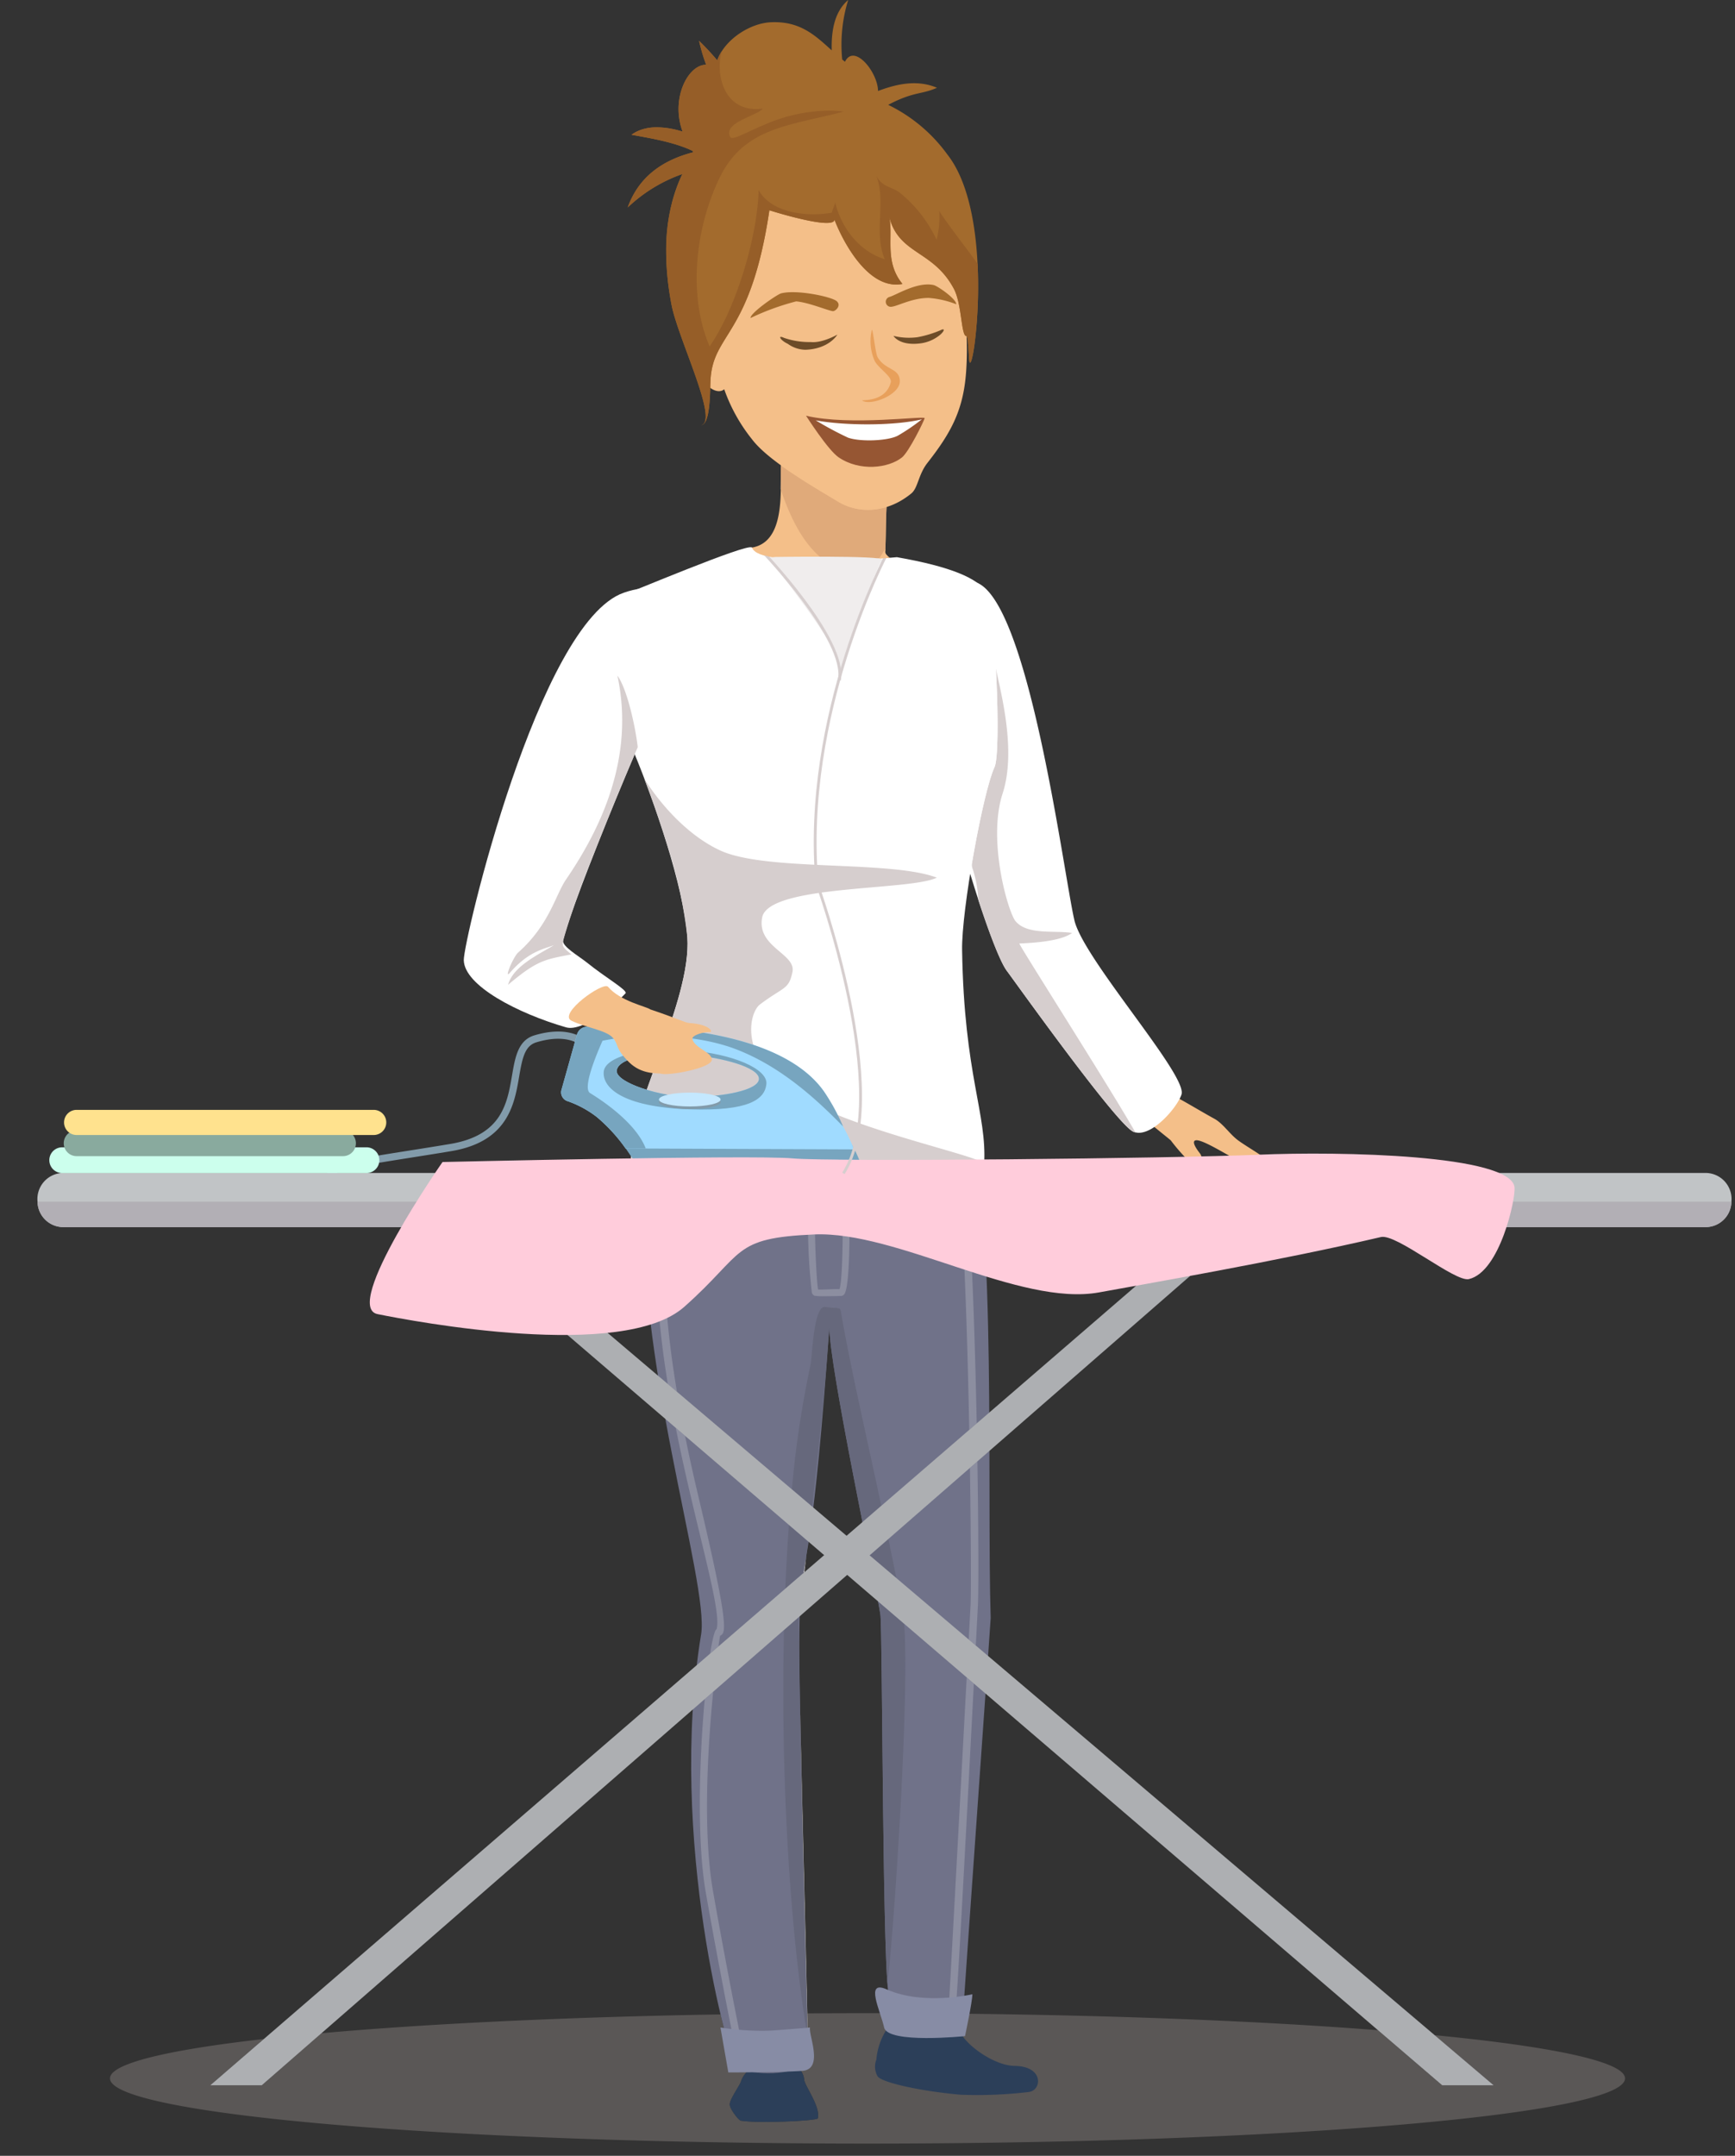 <svg xmlns="http://www.w3.org/2000/svg" width="286.131" height="355.458" viewBox="0 0 286.131 355.458"><rect x="0" y="0" width="286.131" height="355.458" fill="#333333" stroke="none"/><defs><clipPath id="a"><path data-name="Rectangle 6" fill="#5a5756" d="M0 0h286.131v37.619H0z"/></clipPath></defs><g data-name="Groupe 19" style="isolation:isolate"><g data-name="Groupe 18"><g data-name="Groupe 17" clip-path="url(#a)" transform="translate(0 317.839)"><g data-name="Groupe 16"><path data-name="Tracé 20" d="M143.064 14.104q-5.008 0-9.926.034c.034 1.5.062 2.887.089 4.136l-.034-.256-.016-.091q.048 2.022.1 4.12a4.115 4.115 0 0 1-1.57 1.106 3.061 3.061 0 0 1 .919 1.884c0 .921 2.75 4.5 2.245 6.4-.075.286-4.783.59-8.611.59a29.373 29.373 0 0 1-4.082-.2c-.391-.069-1.932-2.085-1.832-2.76.155-1.009 1.612-2.994 1.848-3.675a3.865 3.865 0 0 1 1.124-1.73 6.437 6.437 0 0 1-1.773-.6c-.34-.197-1.448-3.433-2.716-8.758-25.606.435-48.405 1.541-65.807 3.1l-9.853 8.589h-8.493l8.841-7.634c-15.928 1.804-25.379 4.054-25.379 6.494 0 5.938 55.927 10.751 124.926 10.751s124.933-4.813 124.933-10.751c0-2.734-11.859-5.229-31.4-7.127l9.734 8.265h-8.493l-10.583-9.08c-18.559-1.457-42.234-2.438-68.445-2.722-.089.206-.457.292-1.015.292a15.762 15.762 0 0 1-2.67-.327q-5.954-.05-12.061-.05" fill="#5a5756"/></g></g></g></g><g data-name="Groupe 20"><path data-name="Tracé 21" d="M130.861 340.408a23.107 23.107 0 0 0-6.341.371 3.86 3.86 0 0 0-2.331 2.454c-.234.679-1.693 2.665-1.848 3.675-.1.675 1.441 2.69 1.832 2.758 2.855.476 12.587.028 12.694-.385.506-1.9-2.247-5.484-2.245-6.4a3.17 3.17 0 0 0-1.761-2.473" fill="#2c3f59"/></g><g data-name="Groupe 21"><path data-name="Tracé 22" d="M169.641 344.94a72.4 72.4 0 0 1-11.231.445c-7.064-.635-13.215-2.1-13.695-3.067a3.183 3.183 0 0 1-.189-2.711 10.852 10.852 0 0 1 3.51-7.123c1.267.848 6.611 4.352 9.168.653 2.776-.452 1.251 2.051 1.493 2.522 1.583 2.283 5.69 4.947 8.656 4.977 4.88.066 4.469 4.072 2.289 4.3" fill="#2c3f59"/></g><g data-name="Groupe 22"><path data-name="Tracé 23" d="M163.381 266.788c0 .6-4.548 64.806-4.548 65.134 0 1.521-11.537-1.763-12.129-2.434-1.2-1.306-1.138-60.853-1.519-63.309-.768-5.045-8.4-40.752-8.4-47.313l-.021-.049c-4.992 72.168-6.29 4.053-3.489 121.07-2.061 2.533-9.474 2.287-11.728 1.011-1.177-.671-11.5-37.561-5.92-71.433 1.384-8.4-11.243-46.752-9.242-74.23.218-2.934 4.245-15.353 6.669-15.049s11.827 3.957 23.958 5.479c9.327 1.169 21.529-2.436 21.529-3.351 0-2.253 1.346 3.959 1.418 4.189 4.342 14.076 2.789 60.232 3.421 80.284" fill="#707289"/></g><g data-name="Groupe 23"><path data-name="Tracé 24" d="M145.756 307.067c.135 8.64.316 16.272.592 20.009-.274-3.738-.457-11.37-.592-20.005m-13.85-27.049c.161 10.1.552 25.913 1.179 51.955h.052c-.3-13.767-.917-37.176-1.231-51.955M132.966 256.585c-.175 1.042-.332 1.928-.467 2.785l.147-.127q.166-1.36.32-2.658" fill="#eae5e5"/></g><g data-name="Groupe 24"><path data-name="Tracé 25" d="M133.137 331.977h-.054c.027 1.239.06 2.506.093 3.792 0 .03.01.058.014.089l.034.256c-.024-1.248-.054-2.637-.087-4.137" fill="#d6cece"/></g><g data-name="Groupe 25"><path data-name="Tracé 26" d="m131.741 266.624-2.448 2.134c-.566 24.041.971 49.833 3.883 67.01-.03-1.285-.06-2.553-.091-3.792-.625-26.042-1.016-41.857-1.177-51.955-.155-7.336-.236-12.546-.167-13.4m13.066-2.583c.177.943.308 1.672.379 2.138.23 1.507.3 23.284.572 40.883.133 8.638.316 16.268.592 20.007.967-7.409 3.691-46.741 2.766-59.337Zm1.7-10.284-3.091 2.694 4.413 3.746q-.653-3.246-1.322-6.439m-16.4-2.323c-.25 3.415-.447 6.937-.594 10.516l2.987-2.582c.135-.856.292-1.743.467-2.787.1-.834.2-1.648.292-2.448ZM136 215.485c-1.87 0-2.049 8.335-2.337 9.6a165.753 165.753 0 0 0-3.065 20.481l3.333 2.834c1.818-15.865 2.418-23.49 2.837-29.584l.014.05c0 4.126 3.022 19.79 5.454 32.1l3.107-2.682c-2.704-12.626-5.317-24.024-6.669-32.035-.135-.816-.486-.439-2.573-.756a.849.849 0 0 0-.1-.008" fill="#66687c"/></g><g data-name="Groupe 26"><path data-name="Tracé 27" d="m117.615 278.937-1.39 1.213c-.891 9.721-1.326 23.376.179 31.939 2.7 15.355 5.434 28.5 5.46 28.629l1.187-.248c-.024-.135-2.758-13.26-5.454-28.595-1.715-9.752-.889-23.745.018-32.939m41.808-2.359c-1.04 19.337-2.95 54.933-3.018 55.346l1.213-.913c.274-1.658 2-34.5 2.984-53.422Zm1.767-35.627-1.233 1.079c.183 11.787.193 21.11.1 22.742-.044.786-.151 2.758-.3 5.561l1.169.991c.171-3.268.292-5.591.341-6.486.121-2.138.115-11.855-.079-23.884m-49.741-5.521c3.222 16.218 7.651 30.118 6.732 33.187-.3.121-.685 1.618-1.066 4.036l1.372-1.185c.123-.88.22-1.489.274-1.769 1-.411 1.467-1.656-3.592-23q-1.251-5.272-2.188-9.951Zm-1.636-33.1h-1.237c-.7 8.1.133 17.128 1.559 25.871l1.507 1.281c-1.979-11.865-2.353-20.6-1.829-27.152m30.287 0h-1.122c-.01 5.077-.175 9.248-.532 10.229-.123 0-.26-.008-.4-.008-.465 0-1 .024-1.517.046-.482.018-.979.034-1.318.034-.117 0-.216 0-.288-.006-.232-1.193-.461-5.863-.54-10.3h-1.131a102.832 102.832 0 0 0 .621 10.689.787.787 0 0 0 .463.637 10.822 10.822 0 0 0 1.7.073c1.292 0 2.8-.044 2.6-.044a.731.731 0 0 0 .556-.226c.717-.739.907-5.936.911-11.128m19.925 0h-4.792a5.149 5.149 0 0 0 3.053 1.028c.157 0 .316-.008.478-.022.526 9.734.872 21.66 1.082 32.425l1.229-1.062c-.216-10.566-.568-22.123-1.1-31.609a3.533 3.533 0 0 0 .336-.129Z" fill="#8c8ea0"/></g><g data-name="Groupe 27"><path data-name="Tracé 28" d="M133.587 334.302c-.258 1.277 2.331 6.9-1.3 7.153s-12.176.258-12.176.258l-1.295-7.411a43.176 43.176 0 0 0 8.293.514c3.629-.254 6.478-.514 6.478-.514" fill="#878ca5"/></g><g data-name="Groupe 28"><path data-name="Tracé 29" d="M160.361 328.822c0 1.219-1.213 6.9-1.213 6.9s-12.736 1.319-13.342-1.422-3.234-7.91.407-6.29c6.074 2.712 14.148.812 14.148.812" fill="#878ca5"/></g><g data-name="Groupe 29"><path data-name="Tracé 30" d="M186.916 182.437c.107.9 6.063 5.426 6.18 5.613a32.515 32.515 0 0 0 3.458 3.876c.937 1.453 2.307-.5 1.3-1.793-.848-1.088-1.308-2.035-.613-2.12 1.165-.143 5.557 2.694 7.719 3.784.4.2 3.371.2 3.57-.8-.266-.433-3.069-2.021-4.364-2.986-1.445-1.08-2.444-2.758-3.939-3.572-2.829-1.545-7.03-4.191-8.551-4.592-.726-.193-4.848 1.846-4.76 2.59" fill="#f4bf89"/></g><g data-name="Groupe 30"><path data-name="Tracé 31" d="M194.854 180.449c-.667 2.1-4.832 6.965-7.6 6.26a1.053 1.053 0 0 1-.332-.1c-2.777-1.191-20.11-25.545-20.828-26.466-1.084-1.4-2.881-6.067-4.749-11.777v-.024c-2-6.127-4.034-13.437-5.247-19.135-1.761-8.146 2.188-25.25 4.558-33.277 8.936 2.101 14.756 48.28 16.54 55.848 1.523 6.389 18.645 25.478 17.658 28.667" fill="#fff"/></g><g data-name="Groupe 31"><path data-name="Tracé 32" d="M164.24 110.262c.385 7.145.411 14.868-.232 16.234-1.032 2.2-2.577 9.1-3.742 15.966.014.2.032.373.052.53a19.221 19.221 0 0 1 1.022 5.351v.019c1.868 5.71 3.665 10.379 4.749 11.777.717.923 18.051 25.279 20.827 26.474a1.109 1.109 0 0 0 .332.1c-4.319-7.565-19.144-30.772-19.144-31.145 2.428-.095 6.913-.4 8.7-1.743-2.974-.453-7.413.383-9.341-1.958-1.223-1.53-4.642-13.284-2.11-21.047 2.263-6.958-.229-16.371-1.113-20.558" fill="#d6cece"/></g><g data-name="Groupe 32"><path data-name="Tracé 33" d="M137.454 117.446c-9.349-1.027-29.931-7.592-30.058-18.045-.03-2.5 13.254-8.779 16.161-9.055 8.469-.789 3.257-17.535 6.397-15.945 4.406 4.316 8.652 4.052 12.411 3.786a17.236 17.236 0 0 1 4.908.091c-1.505 2.992-1.024 9.361-1.3 12.758-.185 2.891 12.982 4.56 14.761 6.2.784.7-16.141 20.993-23.284 20.215" fill="#f4bf89"/></g><g data-name="Groupe 33"><path data-name="Tracé 34" d="M146.213 83.598c-.06.973-.089 1.971-.1 2.938a78.73 78.73 0 0 1 .1-2.938m-17.434-5.692c-.024.883-.024 1.84-.036 2.758l.03.087c.018-1 .008-1.975.006-2.845" fill="#eae5e5"/></g><g data-name="Groupe 34"><path data-name="Tracé 35" d="M128.831 76.758c-.024.361-.04.748-.05 1.148 0 .87.01 1.842-.008 2.845 1.888 5.517 4.668 11.288 10.376 13.444a4.79 4.79 0 0 0 1.674.32c2.116 0 3.812-1.626 5.18-3.963.064-1.219.075-2.6.1-4.016.016-.967.044-1.966.1-2.938a10.389 10.389 0 0 1-3.055.465 9.447 9.447 0 0 1-4.835-1.293c-2.939-1.759-6.52-3.872-9.482-6.012" fill="#e0aa7a"/></g><g data-name="Groupe 35"><path data-name="Tracé 36" d="M159.316 61.438c-.463 6.353-2.623 10.106-6.377 14.9-1.5 1.926-1.541 4.118-2.65 5.027-4.4 3.6-9.188 3.087-11.976 1.4-4.957-2.96-11.738-6.937-14.307-10.35a28.015 28.015 0 0 1-4.57-8.229c-1.626 1.374-5.347-1.912-5.307-7.723.038-4.985 5.2-1.036 5.146-5.247-.165-11.4 5.845-23.892 21-23.207 16.762.766 19.935 21.259 19.044 33.43" fill="#f4bf89"/></g><g data-name="Groupe 36"><path data-name="Tracé 37" d="M137.339 51.305c-.976-.15-3.905-1.413-6.032-1.614a41.181 41.181 0 0 0-7.53 2.746c-.081-.834 4.412-3.907 5.03-4.062 2.555-.673 8.31.54 9.17 1.275s-.236 1.715-.639 1.654" fill="#a36b2d"/></g><g data-name="Groupe 37"><path data-name="Tracé 38" d="M147.099 50.568c1.034-.133 3.48-1.485 6.115-1.441a15.614 15.614 0 0 1 4.481 1.038c.057-.843-3.058-3.016-3.711-3.16-2.692-.602-6.172 1.643-7.296 1.955a.83.83 0 0 0 .411 1.608" fill="#a36b2d"/></g><g data-name="Groupe 38"><path data-name="Tracé 39" d="M132.932 68.549c7.3 1.717 19.649-.046 19.56.4s-2.613 5.583-3.75 6.484c-2.24 1.77-6.963 2.338-10.442-.029-1.784-1.221-5.368-6.855-5.368-6.855" fill="#965633"/></g><g data-name="Groupe 39"><path data-name="Tracé 40" d="M134.529 69.307c4.5.86 12.792.957 17.5-.167a32.829 32.829 0 0 1-3.94 2.683c-1.56.865-6.139 1.073-8.229.343a55.563 55.563 0 0 1-5.331-2.859" fill="#fff"/></g><g data-name="Groupe 40"><path data-name="Tracé 41" d="M142.195 66.044c1.385.933 6.18-.916 6.2-3.153s-2.421-1.811-3.668-4.007c-.353-.616-.748-4.574-.945-4.506a8 8 0 0 0 .5 5.2c.737 1.27 2.864 2.527 2.623 3.462-.878 3.369-4.938 2.837-4.7 3" fill="#e8a05b"/></g><g data-name="Groupe 41"><path data-name="Tracé 42" d="M138.094 55.172s-2.477 1.431-4.379 1.227a12.807 12.807 0 0 1-4.416-.691c-1.163-.544-.576.433.606.973a5.14 5.14 0 0 0 2.928.991c3.945-.147 5.261-2.5 5.261-2.5" fill="#6d4c28"/></g><g data-name="Groupe 42"><path data-name="Tracé 43" d="M147.347 55.381a10.792 10.792 0 0 0 3.955.221 18.213 18.213 0 0 0 3.784-1.142c.983-.51.538.387-.421 1.032a6.35 6.35 0 0 1-2.684 1.1c-3.649.533-4.634-1.211-4.634-1.211" fill="#6d4c28"/></g><g data-name="Groupe 43"><path data-name="Tracé 44" d="M159.806 59.021c-.135-2.224-.242-3.6-.413-3.611-.9.121-.743-5.253-2.073-7.769-3.411-6.433-9-5.6-10.665-11.837.683 3.268-.838 7.346 2.176 11.013-5.847 1.139-10.115-7.674-11.205-10.586-.195 1.791-10.741-1.557-10.741-1.557-3.113 20.914-9.318 20.119-9.713 28.058-.081 1.449.028 7.185-1.521 7.366 2.952-.677-3.9-14.39-4.922-19.947-.645-3.486-2.255-13.095 1.805-21.46a25.333 25.333 0 0 0-9.012 5.507c1.9-5.293 6.065-7.872 10.824-9.1l-.151-.232c-3.2-1.533-7.5-2.162-10.044-2.65 2.212-1.64 5.495-1.437 8.428-.512-2.023-5.366.857-11.062 3.877-11.027a29.572 29.572 0 0 1-1.165-3.931 42.337 42.337 0 0 1 2.988 3.212c1.265-3.5 5.44-6.117 8.795-6.284 4.828-.242 7.314 2.11 10.092 4.632-.081-3.083.387-6.321 2.714-8.305a24.942 24.942 0 0 0-.985 9.814c.159.123.308.244.455.367 1.513-3.091 5.412 1.694 5.452 4.818 3.075-1.155 6.435-1.92 9.718-.53-2.515 1.146-3.838.59-8.041 2.817a26.131 26.131 0 0 1 9.746 8.17c8.438 10.7 3.895 39.376 3.578 33.565" fill="#a36b2d"/></g><g data-name="Groupe 44"><path data-name="Tracé 45" d="M160.786 56.202c-.278 2.22-.6 3.588-.8 3.588-.052 0-.1-.093-.129-.286.032.2.077.292.131.292.2 0 .526-1.372.8-3.595M115.293 6.745a42.806 42.806 0 0 1 2.99 3.214 7.5 7.5 0 0 1 .752-1.511 7.179 7.179 0 0 0-.754 1.515 42.806 42.806 0 0 0-2.99-3.214" fill="#eae5e5"/></g><g data-name="Groupe 45"><path data-name="Tracé 46" d="M115.294 6.746a29.876 29.876 0 0 0 1.164 3.931h-.026c-2.313 0-4.531 3.345-4.527 7.322a10.55 10.55 0 0 0 .673 3.709 14.314 14.314 0 0 0-4.213-.709 6.956 6.956 0 0 0-4.211 1.221c2.541.488 6.846 1.116 10.044 2.65l.151.232c-4.757 1.225-8.92 3.8-10.822 9.1a25.286 25.286 0 0 1 9.01-5.509 29.389 29.389 0 0 0-2.672 12.787 47.15 47.15 0 0 0 .862 8.674c.842 4.578 5.646 14.7 5.656 18.494 0 .81-.216 1.332-.733 1.451 1.549-.179 1.441-5.918 1.521-7.366.395-7.943 6.6-7.145 9.714-28.059 0 0 6.566 2.085 9.432 2.085.766 0 1.269-.149 1.31-.528 1.026 2.736 4.858 10.687 10.169 10.687a5.558 5.558 0 0 0 1.036-.1c-1.8-2.194-1.983-4.531-1.983-6.756 0-.56.012-1.112.01-1.654a12.876 12.876 0 0 0-.2-2.605c1.66 6.242 7.253 5.4 10.665 11.837 1.316 2.488 1.179 7.771 2.045 7.771a.134.134 0 0 0 .028 0c.171.012.278 1.386.413 3.611.012.2.028.361.048.484.032.193.077.286.129.286.2 0 .526-1.37.8-3.588a77.806 77.806 0 0 0 .431-12.714c-2.3-3.192-4.672-6.159-6.319-8.686a14.808 14.808 0 0 1-.441 4.729 22.014 22.014 0 0 0-6-7.707c-1.473-1.162-2.793-.815-3.913-2.78 1.624 4.322-.512 9.23 1.366 13.693-4.215-1.294-7.2-5.214-8.166-9.349-.087.469-.453 1.122-.57 1.676a16.836 16.836 0 0 1-3.034.268c-3.5 0-7.407-1.044-9.031-4-.157 7.217-3.478 19.125-8.082 25.786-3.632-8.449-2.339-19.72 1.725-27.959 4.086-8.265 11.694-8.448 20.4-10.763a21.224 21.224 0 0 0-2.6-.159 27.171 27.171 0 0 0-10.314 2.255c-2.737 1.126-4.674 2.252-5.474 2.252a.359.359 0 0 1-.363-.183c-1.134-2.378 4.278-3.389 5.414-4.654a8.571 8.571 0 0 1-1.106.075c-5.545.001-6.712-6.052-5.675-9.538a7.6 7.6 0 0 0-.754 1.509 42.337 42.337 0 0 0-2.987-3.209" fill="#965e28"/></g><g data-name="Groupe 46"><path data-name="Tracé 47" d="M164.01 126.496c-1.88 4.014-5.462 23.6-5.343 30.172.326 20.684 4.134 26.922 3.631 35.32-2.214 3.738-9.093 5.781-24.561 7-8.71.681-32.784-6.617-33.652-7.92-.655-7.669 10-25.871 9.27-36.515-.586-8.481-5.619-22.79-8.664-30.146.073-.7-7.437-24.583-2.666-26.04 1.358-.419 21.4-8.93 21.988-8.082 1.211 3.619 23.936 1.59 23.9 1.584 9.045 1.588 13.209 3.488 14.757 5.686 1.427 2.007 2.535 26.409 1.344 28.941" fill="#fff"/></g><g data-name="Groupe 47"><path data-name="Tracé 48" d="M106.274 128.442a189.86 189.86 0 0 1 3.691 10.679 177.985 177.985 0 0 0-3.657-10.625l-.034-.054" fill="#eae5e5"/></g><g data-name="Groupe 48"><path data-name="Tracé 49" d="M106.309 128.496c1.195 3.147 2.5 6.855 3.657 10.626a74.391 74.391 0 0 1 3.389 15.432c.024.353.036.713.036 1.084-.006 10.429-9.345 26.975-9.335 34.728 0 .242.01.475.028.7.254.381 2.5 1.277 5.762 2.335h51.3a6.4 6.4 0 0 0 1.152-1.414c.076-1.317-21.05-5.391-31.011-11.441-9.472-5.754-7.852-13.493-5.95-14.932 3.9-2.95 4.761-2.388 5.355-5.374s-5.926-4.086-5-8.96c1.048-5.47 24.394-4.37 28.8-6.57-7.677-2.926-28.061-.965-35.7-4.477-5.118-2.344-9.636-7.26-12.483-11.737" fill="#d6cece"/></g><g data-name="Groupe 49"><path data-name="Tracé 50" d="M112.171 107.926c-4 7.292-17.821 40.541-19.3 47.156-.2.961 2.567 2.543 3.949 3.651 3.083 2.484 6.593 4.469 6.361 5.029-.957 1.072-6.8 6.508-9.847 5.625-7.886-2.279-16.775-6.855-16.848-11.079-.06-3.19 12.335-55.639 26.368-60.573 8.153-2.874 13.391 2.764 9.317 10.191" fill="#fff"/></g><g data-name="Groupe 50"><path data-name="Tracé 51" d="M97.54 141.798a129.257 129.257 0 0 0-4.668 13.284 129.786 129.786 0 0 1 4.668-13.284m7.149-17.469-.151.355c.051-.119.097-.238.151-.355Z" fill="#eae5e5"/></g><g data-name="Groupe 51"><path data-name="Tracé 52" d="M105.17 123.193c-.162.375-.323.756-.486 1.134q.241-.569.486-1.134" fill="#82aaa3"/></g><g data-name="Groupe 52"><path data-name="Tracé 53" d="M101.82 111.402c2.883 13.393-2.641 25.087-8.486 33.634-1.741 2.549-2.73 7.457-7.884 12.023-.7.615-1.985 3.574-1.644 3.574.052 0 .143-.069.278-.226 3.036-3.505 5.508-3.905 7.279-4.565-2.73 1.642-6.722 3.488-7.582 6.544 4.852-4.108 6.139-4.184 10.461-5.023-1.382-1.108-1.575-1.32-1.37-2.283a129.275 129.275 0 0 1 4.669-13.284 617.545 617.545 0 0 1 6.993-17.112l.151-.357.486-1.134c-.341-3.143-1.733-9.625-3.351-11.791" fill="#d6cece"/></g><g data-name="Groupe 53"><path data-name="Tracé 54" d="M54.338 194.94a1.569 1.569 0 0 1-.319-1.586c.649-1.612 4.358-2.2 13.322-3.619a831.77 831.77 0 0 0 6.873-1.108c8.545-1.424 9.44-6.679 10.23-11.315.508-2.976.987-5.787 3.687-6.6 6.355-1.9 8.859 1.116 8.964 1.245l-.929.748.463-.375-.459.379c-.087-.1-2.166-2.511-7.7-.852-1.9.57-2.321 2.519-2.855 5.654-.768 4.53-1.824 10.731-11.205 12.295-2.535.421-4.83.784-6.883 1.108-6.71 1.064-12.009 1.902-12.406 2.887-.044.113.085.312.167.419Z" fill="#829baa"/></g><g data-name="Groupe 54"><path data-name="Tracé 55" d="M141.275 190.62c.306.524.731 1.155.731 1.155h-37.423a5.569 5.569 0 0 0-.258-1.045c-.109-.322 36.912-.177 36.95-.111" fill="#d3efff"/></g><g data-name="Groupe 55"><path data-name="Tracé 56" d="M139.81 187.631a19.9 19.9 0 0 1 1.892 3.617l-37.3-.1-2.383-3.517s37.18-.578 37.791 0" fill="#77a5bf"/></g><g data-name="Groupe 56"><path data-name="Tracé 57" d="M93.676 181.589a17.025 17.025 0 0 1 4.741 2.583 27.61 27.61 0 0 1 4.761 5.19l37.67.155a29.886 29.886 0 0 0-1.813-3.788 56.164 56.164 0 0 0-3.071-5.65c-8.015-11.568-33.02-11.083-39.123-10.781a1.754 1.754 0 0 0-1.662 1.195l-2.6 9.268a1.527 1.527 0 0 0 1.097 1.828m20.31-.723c-5.055 0-12.272-2.335-12.272-4.247s4.762-3.307 12.272-2.676c5.033.421 11.172 2.018 11.172 3.933s-6.117 2.99-11.172 2.99" fill="#a0dbff"/></g><g data-name="Groupe 57"><path data-name="Tracé 58" d="M93.676 181.589a17.025 17.025 0 0 1 4.741 2.583 27.61 27.61 0 0 1 4.761 5.19h3.312c-1.7-4.463-7.875-8.339-9.171-9.127s1.009-6.28 2.043-8.628c6.548-1.364 15.694-1.057 22.097 1.427 7 2.714 12.673 7.673 17.576 12.7a32.66 32.66 0 0 0-3.071-5.65c-8.015-11.573-33.02-11.088-39.123-10.786a1.754 1.754 0 0 0-1.662 1.195l-2.6 9.268a1.527 1.527 0 0 0 1.097 1.828" fill="#77a5bf"/></g><g data-name="Groupe 58"><path data-name="Tracé 59" d="M99.567 176.679c-.264 2.505 2.792 5.859 14.235 6.23 9.707.316 12.323-1.644 12.586-4.155s-5.529-5.006-12.929-5.581-13.628.996-13.892 3.506m2.146-.062c0-1.914 4.763-3.3 12.272-2.674 5.033.419 11.174 2.019 11.174 3.933s-6.117 2.99-11.172 2.99-12.274-2.335-12.274-4.249" fill="#77a5bf"/></g><g data-name="Groupe 59"><path data-name="Tracé 60" d="M108.673 181.73c0 .629 2.275 1.14 5.083 1.14s5.082-.514 5.082-1.14-2.277-1.14-5.082-1.14-5.083.512-5.083 1.14" fill="#829baa"/></g><g data-name="Groupe 60"><path data-name="Tracé 61" d="M108.673 181.297c0 .631 2.275 1.14 5.083 1.14s5.081-.51 5.081-1.14-2.276-1.14-5.081-1.14-5.083.51-5.083 1.14" fill="#c4e8ff"/></g><g data-name="Groupe 61"><path data-name="Tracé 62" d="M114.195 171.351c-.185-.729 2.18-1.253 2.813-1.183.669.075.149-1.269-3.347-1.493-.677-.042-1.969-.755-6.397-2.234-.673-.5-4.983-1.35-6.99-3.738-.786-.933-8.329 4.479-6.024 5.6s5.8 1.57 6.842 2.839.256 1.6 2.6 3.955c2.183 2.19 4.837 1.789 5.357 1.944 1.253.363 8.134-.909 8.329-2.238.189-1.271-2.8-1.954-3.183-3.447" fill="#f4bf89"/></g><path data-name="Tracé 64" d="M246.333 343.83h-8.492L66.137 196.572h6.744Z" fill="#adafb2"/><path data-name="Tracé 65" d="M43.169 343.83h-8.493l171.478-148.055 5.95.8Z" fill="#adafb2"/><g data-name="Groupe 65"><path data-name="Tracé 66" d="M285.538 198.134a4.259 4.259 0 0 1-4.439 4.193H10.629a4.259 4.259 0 0 1-4.439-4.193 4.3 4.3 0 0 1 4.439-4.731H281.1a4.3 4.3 0 0 1 4.439 4.731" fill="#c1c4c6"/></g><g data-name="Groupe 66"><path data-name="Tracé 67" d="M285.538 198.134H6.187a4.259 4.259 0 0 0 4.439 4.193H281.1a4.259 4.259 0 0 0 4.438-4.193" fill="#b2afb5"/></g><g data-name="Groupe 67"><path data-name="Tracé 68" d="M72.979 191.599S56.32 215.483 62.27 216.678s40.458 7.763 50.568-1.195 7.738-11.348 21.422-11.944 33.914 11.944 47 9.556c7.562-1.38 29.453-5.152 46.481-9.127 2.553-.6 12.218 7.465 14.5 6.937 5.156-1.193 7.735-13.324 7.536-15.13-.587-5.376-28.65-5.976-42.339-5.376s-70.2 1.2-76.748.6-57.711.6-57.711.6" fill="#ffccdb"/></g><g data-name="Groupe 68"><path data-name="Tracé 69" d="M60.485 193.418H10.211a2.123 2.123 0 0 1 0-4.245h50.274a2.123 2.123 0 0 1 0 4.245" fill="#ccffed"/></g><g data-name="Groupe 69"><path data-name="Tracé 70" d="M56.617 190.63H12.589a2.123 2.123 0 0 1 0-4.245h44.028a2.123 2.123 0 0 1 0 4.245" fill="#89aa9e"/></g><g data-name="Groupe 70"><path data-name="Tracé 71" d="M126.579 91.85s12.571 15.618 11.984 18.422 5.565-16.483 6.952-17.932c.779-.816-18.936-.49-18.936-.49" fill="#f0eded"/></g><g data-name="Groupe 71"><path data-name="Tracé 72" d="M61.674 187.145H12.59a2.074 2.074 0 0 1 0-4.147h49.084a2.074 2.074 0 0 1 0 4.147" fill="#ffe28e"/></g><g data-name="Groupe 72"><path data-name="Tracé 73" d="M146.16 91.51s-13.906 26.239-11.43 54.143c0 0 12.686 34.921 4.362 47.812" fill="none" stroke="#d6cece" stroke-width=".466"/></g><g data-name="Groupe 73"><path data-name="Tracé 74" d="M125.594 90.767s14.146 14.686 12.829 21.4" fill="none" stroke="#d6cece" stroke-width=".466"/></g><g data-name="Groupe 74"><path data-name="Tracé 75" d="M124.663 90.992a8.448 8.448 0 0 0 2.664.848c1.4.163-.78-1.729-.78-1.729Z" fill="#f4bf89"/></g><g data-name="Groupe 75"><path data-name="Tracé 76" d="m145.028 92.087 1.781-.106s-1.033-.554-.806-1.272-.975 1.378-.975 1.378" fill="#f4bf89"/></g></svg>